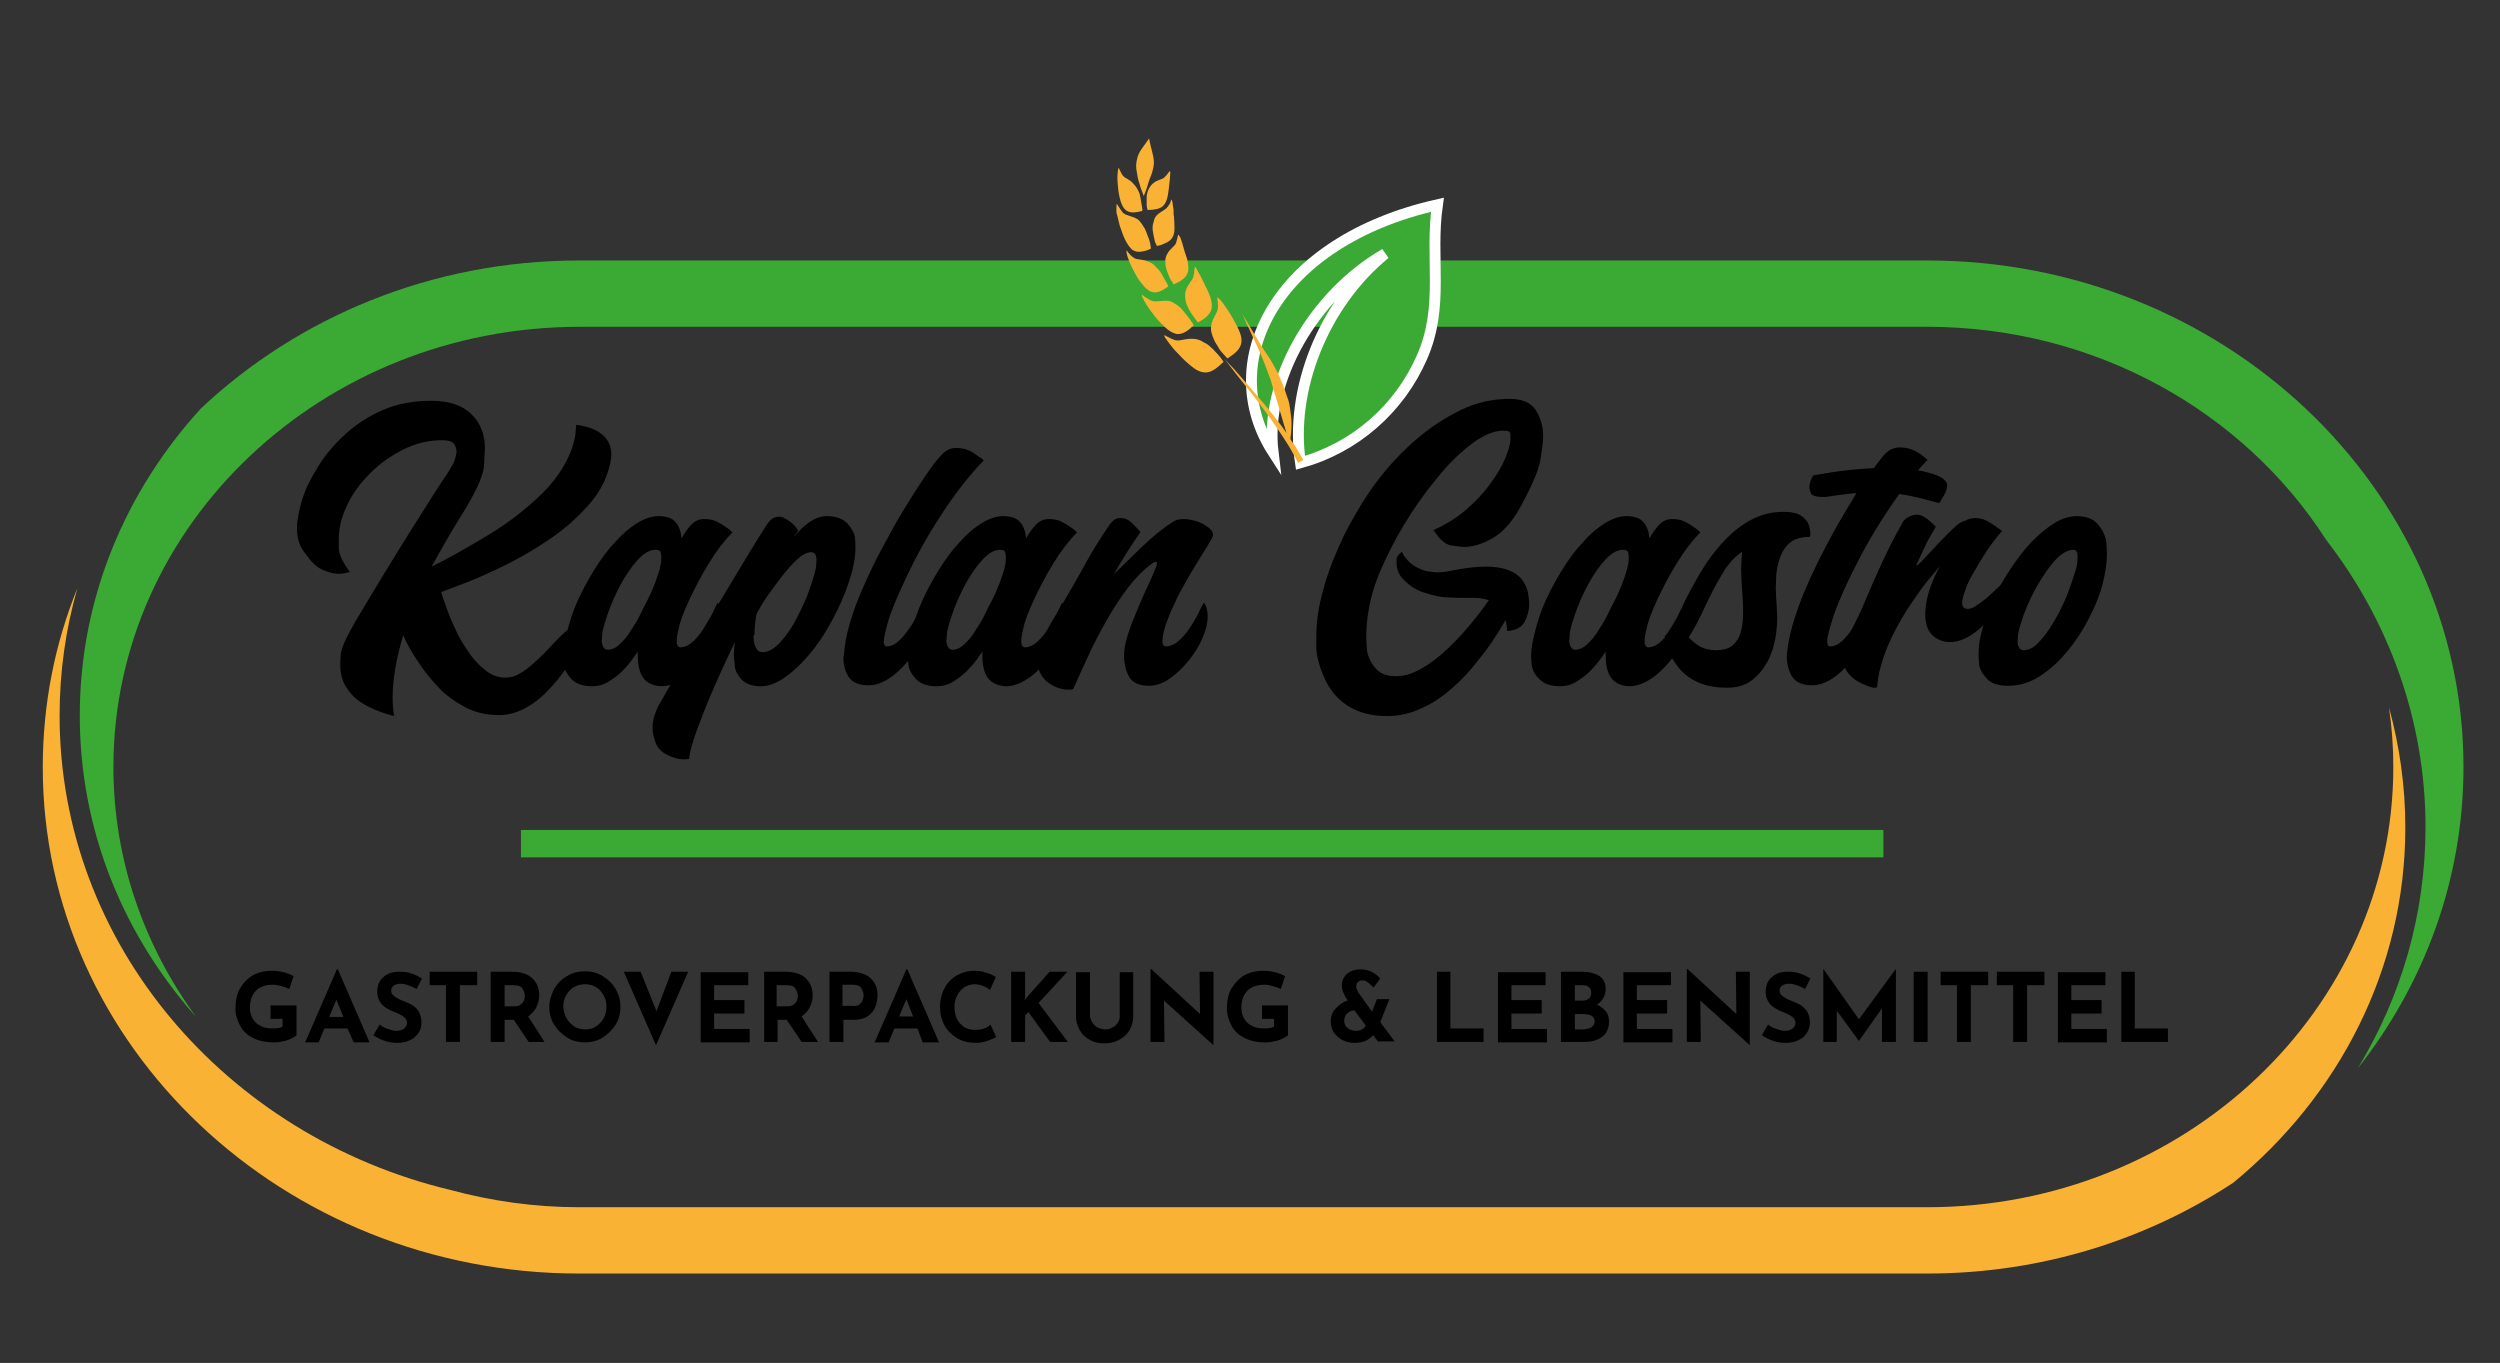 <?xml version="1.0" encoding="UTF-8"?>
<!-- Generator: Adobe Illustrator 27.0.1, SVG Export Plug-In . SVG Version: 6.00 Build 0)  -->
<svg xmlns="http://www.w3.org/2000/svg" xmlns:xlink="http://www.w3.org/1999/xlink" version="1.1" id="Ebene_1" x="0px" y="0px" viewBox="0 0 520.2 283.6" style="enable-background:new 0 0 520.2 283.6;" xml:space="preserve">
<rect x="0" y="0" width="520.2" height="283.6" fill="#333333" stroke="none"/>
<style type="text/css">
	.st0{fill:#3AAA35;}
	.st1{fill:#F9B233;}
	.st2{fill-rule:evenodd;clip-rule:evenodd;fill:#3AAA35;stroke:#FFFFFF;stroke-width:2.266;stroke-miterlimit:10;}
</style>
<g>
	<g>
		<path class="st0" d="M16.6,148.9c0,23.9,9.1,45.7,24.2,62.7c-10.8-14.8-17.2-32.7-17.2-52c0-50.5,43.5-91.6,97-91.6H401    c35.2,0,66,17.8,83,44.3c13,16.8,20.7,37.5,20.7,59.8c0,18.2-5.1,35.4-14.1,50.2c13.8-17.5,22-39.2,22-62.7    c0-58.1-50.1-105.4-111.6-105.4H120.5c-30.7,0-58.5,11.8-78.7,30.8C26.1,102.2,16.6,124.5,16.6,148.9z"></path>
		<path class="st1" d="M464.7,246.1c21.9-18,35.8-44.4,35.8-73.9c0-8.6-1.2-17-3.4-25c0.6,4.1,0.9,8.2,0.9,12.4    c0,50.5-43.5,91.6-97,91.6H120.5c-9.3,0-18.3-1.3-26.8-3.6c-46.7-11.2-81.3-51.2-81.3-98.7c0-9.2,1.3-18.1,3.7-26.5    c-4.7,11.6-7.2,24.1-7.2,37.3C8.9,217.7,59,265,120.5,265H401C424.7,265,446.6,258,464.7,246.1z"></path>
	</g>
	<g>
		<path class="st2" d="M288.2,52.8c-14.9,8.6-25.1,26.4-23.3,41.3c-12.1-18.8,0.5-43.9,34.2-51.5c-1.6,11.2,1.5,21-3.2,31.7    c-4.7,10.8-14,18.9-25.3,22C268.3,81.2,275.3,63.4,288.2,52.8L288.2,52.8z"></path>
		<g>
			<g>
				<g>
					<path class="st1" d="M253.3,61.9c0,0,0,0.4,0.1,0.9c0,0.5,0.1,1.1,0,1.4c-0.1,1-1,1.8-1.3,3.2c-0.2,0.7-0.2,1.5,0.2,2.5       c0.2,0.5,0.4,1.1,0.8,1.7c0.2,0.3,0.4,0.6,0.6,1c0.2,0.3,0.5,0.7,0.8,1c0.3,0.3,0.6,0.7,0.9,1c1.7-1.1,2.7-2,2.9-3.3       c0.1-0.6,0-1.3-0.3-2.1c-0.3-0.8-0.8-1.8-1.5-3c-0.6-1.1-1.2-1.9-1.6-2.5c-0.4-0.6-0.7-1-1-1.3       C253.5,61.9,253.3,61.9,253.3,61.9z"></path>
				</g>
				<g>
					<path class="st1" d="M244.6,70.8c-0.3-0.1-0.9-0.3-1.4-0.6c-0.5-0.2-0.9-0.5-0.9-0.5s0,0,0,0.2c0,0.1,0.1,0.4,0.4,0.7       c0.2,0.4,0.6,0.8,1.1,1.5c0.5,0.7,1.3,1.4,2.2,2.4c1.1,1.1,2,1.8,2.7,2.3c0.8,0.5,1.5,0.7,2.1,0.7c1.3,0,2.3-0.8,3.8-2.2       c-0.3-0.4-0.5-0.8-0.8-1.1c-0.3-0.4-0.6-0.7-0.9-1c-0.3-0.3-0.5-0.6-0.8-0.8c-0.5-0.5-1-0.9-1.5-1.1c-0.9-0.6-1.7-0.8-2.4-0.8       C246.7,70.4,245.6,71,244.6,70.8z"></path>
				</g>
				<g>
					<path class="st1" d="M248.6,55.5c0,0,0,0.4-0.1,0.8c0,0.5-0.1,1-0.2,1.3c-0.2,0.8-1.1,1.5-1.5,2.7c-0.1,0.3-0.2,0.6-0.2,1       c0,0.4,0,0.8,0.1,1.3c0.1,0.5,0.3,1,0.6,1.6c0.3,0.6,0.7,1.2,1.2,1.9c0.2,0.3,0.5,0.7,0.8,1c1.6-0.9,2.5-1.7,2.8-2.8       c0.1-0.5,0.1-1.2-0.1-1.9c-0.1-0.4-0.2-0.8-0.4-1.2c-0.2-0.5-0.4-1-0.7-1.5c-0.9-2-1.5-3-1.8-3.5       C248.8,55.5,248.6,55.5,248.6,55.5z"></path>
				</g>
				<g>
					<path class="st1" d="M239.7,62.6c-0.3-0.1-0.8-0.4-1.3-0.7c-0.4-0.3-0.8-0.6-0.8-0.6s-0.1,0.2,0.3,0.9c0.3,0.7,1.1,2,2.7,4       c0.5,0.6,0.9,1,1.3,1.4c0.4,0.4,0.8,0.7,1.1,1c0.7,0.5,1.3,0.8,1.9,0.9c1.2,0.1,2.2-0.6,3.5-1.8c-0.2-0.4-0.4-0.7-0.7-1.1       c-0.5-0.7-1-1.3-1.4-1.8c-0.4-0.5-0.8-0.9-1.2-1.2c-0.4-0.3-0.8-0.5-1.1-0.7c-0.4-0.2-0.7-0.3-1-0.3       C241.6,62.5,240.6,62.9,239.7,62.6z"></path>
				</g>
				<g>
					<path class="st1" d="M245.2,48.8c0,0,0,0.1-0.1,0.2c0,0.1-0.1,0.3-0.1,0.5c-0.1,0.4-0.2,0.8-0.3,1.1c-0.3,0.7-1.3,1.2-1.8,2.2       c-0.3,0.5-0.5,1.1-0.4,2c0,0.4,0.1,0.9,0.3,1.5c0.2,0.5,0.4,1.2,0.8,1.9c0.2,0.3,0.4,0.6,0.6,1c0.4-0.2,0.8-0.4,1.2-0.6       c1-0.6,1.6-1.2,1.8-2.1c0.1-0.4,0.1-0.9,0-1.6c0-0.3-0.1-0.6-0.2-1c0-0.2-0.1-0.4-0.2-0.6c0-0.2-0.1-0.4-0.2-0.6       c-0.5-1.9-0.8-2.8-1-3.3C245.4,49.1,245.3,49,245.2,48.8C245.2,48.8,245.2,48.8,245.2,48.8z"></path>
				</g>
				<g>
					<path class="st1" d="M236,53.7c-0.3-0.2-0.7-0.5-1-0.9c-0.2-0.2-0.3-0.3-0.4-0.5c-0.1-0.1-0.2-0.2-0.2-0.2s0,0,0,0.2       c0,0.1,0,0.3,0.1,0.7c0.2,0.7,0.6,2,1.8,4.1c0.1,0.2,0.3,0.5,0.4,0.7c0.1,0.2,0.3,0.4,0.4,0.6c0.3,0.4,0.5,0.7,0.8,1       c0.5,0.6,0.9,0.9,1.4,1.2c0.9,0.4,1.7,0.3,2.7-0.3c0.4-0.2,0.8-0.5,1.1-0.7c-0.1-0.4-0.3-0.7-0.5-1c-0.4-0.7-0.7-1.3-1-1.8       c-0.3-0.5-0.7-0.9-1-1.2c-0.6-0.7-1.2-1-1.8-1.2C237.7,53.9,236.7,54.1,236,53.7z"></path>
				</g>
				<g>
					<path class="st1" d="M243.8,41.5c0,0-0.2,0.3-0.3,0.7c-0.1,0.2-0.2,0.4-0.3,0.5c-0.1,0.2-0.2,0.3-0.3,0.4       c-0.4,0.6-1.4,0.9-2.2,1.7c-0.2,0.2-0.4,0.5-0.5,0.8c-0.1,0.3-0.2,0.7-0.3,1.1c-0.1,0.4-0.1,0.9,0,1.5c0.1,0.6,0.2,1.2,0.4,2       c0.1,0.2,0.1,0.4,0.2,0.5c0.1,0.2,0.2,0.3,0.2,0.5c0.4-0.1,0.9-0.2,1.3-0.4c1.1-0.4,1.8-0.9,2.1-1.7c0.4-0.8,0.3-2,0.2-3.7       c0-0.2,0-0.5-0.1-0.7c0-0.2,0-0.4,0-0.6c0-0.4,0-0.7-0.1-1c0-0.3-0.1-0.5-0.1-0.7c0-0.2,0-0.4-0.1-0.5       C243.9,41.6,243.8,41.5,243.8,41.5z"></path>
				</g>
				<g>
					<path class="st1" d="M233.7,44.3c-0.1-0.1-0.2-0.3-0.4-0.5c-0.1-0.2-0.3-0.4-0.4-0.6c-0.3-0.4-0.5-0.8-0.5-0.8       s-0.1,0.1-0.1,0.9c0,0.2,0,0.4,0,0.7c0,0.3,0.1,0.6,0.2,0.9c0.1,0.4,0.2,0.8,0.3,1.3c0.1,0.2,0.1,0.5,0.2,0.8       c0.1,0.3,0.2,0.5,0.3,0.8c0.7,2.2,1.5,3.4,2.2,4.1c0.8,0.6,1.7,0.6,2.8,0.3c0.4-0.1,0.9-0.3,1.2-0.5c0-0.2-0.1-0.4-0.1-0.6       c0-0.2-0.1-0.4-0.1-0.6c-0.2-0.8-0.5-1.4-0.7-2c-0.2-0.6-0.4-1-0.7-1.4c-0.2-0.4-0.5-0.7-0.7-1c-0.2-0.3-0.5-0.5-0.7-0.6       C235.4,44.9,234.4,44.9,233.7,44.3z"></path>
				</g>
				<g>
					<path class="st1" d="M243.4,35.6c0,0-0.2,0.2-0.4,0.5c-0.2,0.3-0.5,0.6-0.7,0.8c-0.5,0.5-1.5,0.5-2.3,1.2       c-0.4,0.3-0.8,0.8-1.1,1.5c-0.1,0.4-0.3,0.8-0.3,1.3c0,0.5,0,1.1,0,1.8c0,0.3,0.1,0.7,0.2,1c3.1-0.1,4-0.7,4.4-4.4       c0.2-1.7,0.3-2.6,0.3-3.1C243.6,35.7,243.4,35.6,243.4,35.6z"></path>
				</g>
				<g>
					<path class="st1" d="M233.7,36.6c-0.2-0.2-0.4-0.6-0.6-1c-0.2-0.4-0.3-0.7-0.3-0.7s-0.1,0.1-0.2,0.7c0,0.3-0.1,0.8-0.1,1.4       c0,0.6,0.1,1.5,0.2,2.6c0.7,4.8,2.1,5,5,4.3c0-0.3,0-0.7-0.1-1c-0.1-0.7-0.2-1.3-0.3-1.8c-0.1-0.5-0.2-1-0.4-1.3       c-0.3-0.7-0.7-1.2-1.1-1.6C235.1,37.3,234.2,37.2,233.7,36.6z"></path>
				</g>
				<g>
					<path class="st1" d="M238,40.8c0.4-1,0.7-1.8,0.9-2.6c0.2-0.7,0.5-1.4,0.7-1.9c0.2-0.6,0.3-1,0.4-1.5c0.1-0.4,0.1-0.8,0.1-1.2       c-0.1-1.5-0.6-2.6-1-4.8c-1.1,1.7-2.2,2.7-2.5,4.3c-0.2,0.8-0.3,1.7,0,3c0.1,0.6,0.2,1.3,0.5,2.1C237.3,39,237.6,39.8,238,40.8       z"></path>
				</g>
			</g>
			<g>
				<path class="st1" d="M254.6,74.5c0,0,1.1,1.3,2.6,3.3c0.8,1,1.7,2.2,2.7,3.4c1,1.2,2,2.6,3,3.9c2,2.7,3.9,5.5,5.2,7.6      c0.7,1.1,1.1,2,1.5,2.6c0.3,0.6,0.5,1,0.5,1l1.1-0.6c0,0-0.7-1.1-1.3-2.2c-0.3-0.6-0.7-1.1-1-1.5c-0.3-0.4-0.4-0.7-0.4-0.7      c0.2-1.3,0.3-2.7,0.2-4.2c-0.1-0.7-0.2-1.5-0.3-2.3c-0.1-0.8-0.3-1.6-0.6-2.3c-0.5-1.6-1.1-3.1-1.8-4.7c-0.8-1.5-1.6-3-2.6-4.4      c-0.9-1.2-4.2-7-5-8.2c0.4,0.7,0.7,1.5,1,2.2c0.4,0.7,0.7,1.4,1,2.1c0.7,1.4,1.2,2.6,1.8,3.9c0.5,1.2,1,2.4,1.4,3.5      c0.2,0.6,0.4,1.1,0.6,1.6c0.2,0.5,0.4,1.1,0.5,1.6c1.3,4.1,2.1,7.2,3,10c0,0-0.2-0.3-0.5-0.7c-0.3-0.5-0.8-1.1-1.4-1.9      c-1.1-1.5-2.8-3.5-4.5-5.5c-1.7-2-3.4-3.9-4.6-5.3C255.5,75.5,254.6,74.5,254.6,74.5z"></path>
			</g>
		</g>
	</g>
</g>
<g>
	<path d="M61.8,109.9c0-1.7,0.4-3.7,1.1-6c0.7-2.3,1.9-4.6,3.4-7c1.5-2.4,3.4-4.6,5.6-6.6c2.2-2,4.8-3.7,7.8-5c3-1.3,6.3-1.9,10-1.9   c3.7,0,6.4,0.9,8.3,2.7c1.9,1.8,2.9,4.2,2.9,7.2c0,0.5-0.1,1.7-0.2,3.8c-0.2,2.1-1.9,5.8-5.3,11.1c-2.1,3.4-3.9,6.7-5.6,9.7   c3.3-1.6,7.2-3.8,11.5-6.4c4.4-2.6,8.2-5.6,11.5-8.8c1.9-1.9,3.3-3.7,4.3-5.4c1-1.7,1.7-3.2,2.1-4.6c0.4-1.3,0.6-2.4,0.6-3.2   l0.1-1.1l0.8,0.1c0.6,0.1,1.2,0.3,2,0.5c0.8,0.3,1.5,0.6,2.2,1.1c0.7,0.5,1.3,1.1,1.7,1.9c0.4,0.7,0.6,1.6,0.6,2.5   c0,0.2,0,0.4,0,0.6c-0.5,3.5-1.9,6.7-4.4,9.6c-2.5,2.9-5.4,5.5-8.9,7.8c-3.4,2.3-6.8,4.2-10.2,5.8c-3.4,1.6-6.2,2.8-8.5,3.6   l-3.4,1.3l0.4,1.3c0.3,0.8,0.7,1.9,1.2,3.3c0.5,1.3,1.2,2.8,1.9,4.3c0.8,1.5,1.7,2.9,2.7,4.3c1,1.3,2.1,2.4,3.3,3.3   c1.2,0.9,2.5,1.3,3.9,1.3c1.1,0,2.1-0.3,3.2-1c1.1-0.6,2.1-1.5,3.2-2.5c1.1-1,2.1-2,3.1-3.1c1.6-1.7,2.9-3,4.1-3.9   c1.1-0.9,2.1-1.3,2.9-1.3c0.4,0,0.8,0.1,1.3,0.3l-0.6,1.5c-0.4,0.9-1,2.1-1.8,3.6c-0.8,1.5-1.8,3-2.9,4.6c-1.1,1.6-2.4,3.2-3.8,4.6   c-1.4,1.5-3,2.7-4.7,3.6c-1.7,0.9-3.5,1.4-5.3,1.4c-2.6,0-4.9-0.5-7-1.6c-2.1-1.1-4-2.4-5.6-4.1c-1.6-1.7-3.1-3.5-4.3-5.4   c-1.3-1.9-2.3-3.7-3.1-5.5c-1.5,5-2.2,9.3-2.2,12.9c0,1.4,0.1,2.7,0.3,3.9c-1.9-0.5-3.7-1.1-5.4-2c-1.8-0.9-3.2-2-4.2-3.5   c-1.1-1.4-1.6-3.2-1.6-5.1c0-0.2,0-1,0.1-2.2c0.1-1.3,1.1-3.5,3-6.8c4.1-6.9,8-13.3,11.7-19.2c3.7-5.9,6.2-9.8,7.5-11.7   c0.8-1.3,1.4-2.2,1.6-3c0.2-0.7,0.3-1.3,0.3-1.6c0-0.5-0.2-1-0.5-1.5c-0.3-0.5-1.2-0.8-2.5-0.8c-2.7,0-5.4,0.6-8,1.9   c-2.6,1.3-4.9,2.9-6.9,4.9c-2,2-3.7,4.2-4.8,6.6c-1.2,2.4-1.8,4.8-1.8,7.2c0,0,0,0.7,0,1.9c0,1.2,0.8,2.9,2.3,4.9   c-0.8,0.3-1.6,0.4-2.4,0.4c-0.9,0-2-0.3-3.2-0.8c-1.2-0.5-2.4-1.6-3.4-3.1C62.3,113.9,61.8,112,61.8,109.9z"></path>
	<path d="M118,131.5c0.5-2.1,1.2-4.3,2.2-6.5c1-2.2,2.2-4.4,3.5-6.5s2.7-4,4.2-5.6c1.5-1.7,3-3,4.6-4c1.6-1,3.1-1.5,4.5-1.5   c1.7,0,2.9,0.4,3.6,1.3c0.7,0.8,1.1,1.9,1.2,3.3c0.5-0.8,1-1.6,1.5-2.2c0.7-0.9,1.4-1.4,2-1.6c0.6-0.2,1.1-0.2,1.5-0.2   c0.4,0,0.9,0.1,1.5,0.2c0.6,0.2,1.2,0.5,1.9,0.9c0.6,0.4,1.2,0.8,1.6,1.1l0.6,0.6c-1.7,1.7-3.3,3.8-4.9,6.4c-1.6,2.6-3,5.3-4.2,7.9   c-1.2,2.6-1.9,4.6-2.1,5.8c-0.3,1.2-0.4,2.1-0.4,2.5c0,0.8,0.3,1.3,0.8,1.3c0.9,0,1.9-0.5,2.8-1.4c0.9-0.9,1.8-2,2.5-3.2   c0.7-1.2,1.3-2.2,1.7-3.2l0.7-1.5c0.6,0.8,0.8,1.8,0.8,2.9c0,0.6-0.1,1.5-0.4,2.7c-0.3,1.3-1.1,2.9-2.3,4.8   c-1.3,1.9-2.8,3.6-4.5,4.9c-1.7,1.3-3.4,2-5,2.1c-1.4,0-2.5-0.4-3.2-0.9c-0.8-0.6-1.3-1.4-1.6-2.4c-0.3-1-0.4-2.1-0.4-3.3   c0-0.2,0-0.4,0-0.6c-0.9,1.3-1.8,2.6-2.8,3.6c-1,1.1-2.1,1.9-3.2,2.6c-1.1,0.7-2.3,1-3.5,1c-1.9,0-3.3-0.5-4.3-1.5   c-0.9-1-1.5-2-1.6-3.1c-0.1-1-0.1-1.7-0.1-2.1C117.4,134.6,117.6,133.1,118,131.5z M126.5,135.2c0.8,0,1.7-0.4,2.5-1.2   c0.9-0.8,1.7-1.8,2.4-3c0.8-1.2,1.5-2.4,2.1-3.7c0.6-1.3,1.2-2.3,1.6-3.2c0.1-0.2,0.2-0.4,0.3-0.6l0.4-1c0.3-0.6,0.6-1.4,0.9-2.3   c0.3-0.9,0.6-1.7,0.7-2.4c0.2-0.7,0.2-1.3,0.2-1.8c0-0.3,0-0.6-0.1-1c-0.1-0.4-0.4-0.6-1.1-0.6c-1.2,0-2.4,0.7-3.7,2.1   c-1.3,1.4-2.5,3.2-3.6,5.2c-1.1,2.1-2,4.1-2.7,6.2c-0.7,2.1-1.1,3.5-1.1,4.3c0,0.8-0.1,1.2-0.1,1.3   C125.4,134.6,125.7,135.2,126.5,135.2z"></path>
	<path d="M137.1,146.7c1-1.8,3.1-5.4,6.3-10.8c3.2-5.4,6.4-10.8,9.7-16.2c3.2-5.4,5.4-8.9,6.5-10.6c0.6-0.8,1-1.2,1.5-1.4   c0.4-0.1,0.8-0.2,1-0.2c0.3,0,0.7,0.1,1.1,0.3c0.4,0.2,0.9,0.5,1.4,0.9c0.5,0.4,0.8,0.8,1.1,1.1l0.4,0.6c-0.3,0.5-0.7,0.9-1,1.4   c1.1-1.3,2.2-2.4,3.4-3.2c1.2-0.8,2.3-1.2,3.5-1.2c1.9,0,3.3,0.5,4.3,1.5c0.9,1,1.5,2,1.6,3c0.1,1,0.1,1.7,0.1,2.1   c0,1.4-0.2,3-0.7,4.9c-0.5,1.9-1.2,3.9-2.2,6.2c-1,2.2-2.1,4.4-3.4,6.5c-1.3,2.1-2.7,4-4.3,5.7c-1.5,1.7-3.1,3-4.6,4   c-1.6,1-3,1.5-4.5,1.5c-1.8,0-3.1-0.5-4-1.4c-0.8-0.9-1.3-1.8-1.4-2.8c-0.1-1-0.2-1.8-0.2-2.4c0-0.8,0.1-1.7,0.2-2.6   c-2.7,5.7-5,10.7-6.7,15.2c-1.8,4.5-2.7,7.5-2.8,9.1c-0.4,0.1-0.8,0.1-1.2,0.1c-1,0-2.1-0.3-3.3-0.9c-1.3-0.6-2.1-1.5-2.5-2.6   c-0.4-1.1-0.6-2-0.6-2.7C135.7,150.3,136.1,148.6,137.1,146.7z M156.8,132.6c0,0.9,0.2,1.6,0.5,2.2c0.3,0.6,0.7,0.9,1.4,0.9   c1.2,0,2.4-0.7,3.7-2.1c1.3-1.4,2.5-3.2,3.5-5.2c1.1-2.1,2-4.1,2.7-6.2c0.7-2,1.1-3.5,1.2-4.2c0-0.8,0.1-1.3,0.1-1.4   c0-1.2-0.4-1.7-1.1-1.7c-0.8,0-1.8,0.5-2.8,1.4c-1,0.9-2.1,2.1-3.2,3.5c-1.1,1.4-2.1,2.8-3.1,4.2c-1,1.4-1.7,2.7-2.3,3.8   c-0.1,0.6-0.2,1.3-0.3,2.1c-0.1,0.8-0.1,1.5-0.1,2.1C156.8,132.1,156.8,132.4,156.8,132.6z"></path>
	<path d="M175.6,136.4c0.1-1.9,0.5-4.2,1.2-6.6c0.7-2.5,1.7-5.1,2.9-7.8c1.2-2.7,2.5-5.5,4-8.2c1.5-2.8,2.9-5.4,4.4-7.8   c1.5-2.5,2.9-4.7,4.2-6.6c1.3-1.9,2.4-3.5,3.4-4.5c0.7-0.8,1.4-1.3,2-1.5c0.6-0.2,1.1-0.2,1.5-0.2c0.4,0,0.9,0.1,1.5,0.2   c0.6,0.2,1.2,0.4,1.8,0.8c0.6,0.4,1.1,0.8,1.6,1.1l0.6,0.5c-3.2,3.3-6.1,7.1-8.9,11.4c-2.8,4.3-5.2,8.6-7.1,12.7   c-2,4.2-3.3,7.3-3.9,9.4c-0.6,2.1-0.9,3.5-0.9,4.2c0,0.7,0.2,1,0.6,1c1,0,1.9-0.5,2.8-1.4c0.9-0.9,1.7-2,2.5-3.2   c0.7-1.2,1.3-2.3,1.7-3.2l0.7-1.4c0.6,0.8,0.8,1.7,0.8,2.9c0,0.6-0.1,1.5-0.4,2.7c-0.3,1.3-1.1,2.9-2.3,4.8   c-1.3,1.9-2.8,3.6-4.5,4.9c-1.7,1.3-3.4,2-5,2c-1.9,0-3.3-0.5-4.1-1.6c-0.8-1.1-1.2-2.5-1.2-4.3   C175.6,136.6,175.6,136.5,175.6,136.4z"></path>
	<path d="M189.7,131.5c0.5-2.1,1.2-4.3,2.2-6.5c1-2.2,2.2-4.4,3.5-6.5c1.3-2.1,2.7-4,4.2-5.6c1.5-1.7,3-3,4.6-4   c1.6-1,3.1-1.5,4.5-1.5c1.7,0,2.9,0.4,3.6,1.3c0.7,0.8,1.1,1.9,1.2,3.3c0.5-0.8,1-1.6,1.5-2.2c0.7-0.9,1.4-1.4,2-1.6   c0.6-0.2,1.1-0.2,1.5-0.2c0.4,0,0.9,0.1,1.5,0.2c0.6,0.2,1.2,0.5,1.9,0.9c0.6,0.4,1.2,0.8,1.6,1.1l0.6,0.6   c-1.7,1.7-3.3,3.8-4.9,6.4c-1.6,2.6-3,5.3-4.2,7.9c-1.2,2.6-1.9,4.6-2.1,5.8c-0.3,1.2-0.4,2.1-0.4,2.5c0,0.8,0.3,1.3,0.8,1.3   c0.9,0,1.9-0.5,2.8-1.4c0.9-0.9,1.8-2,2.5-3.2c0.7-1.2,1.3-2.2,1.7-3.2l0.7-1.5c0.6,0.8,0.8,1.8,0.8,2.9c0,0.6-0.1,1.5-0.4,2.7   c-0.3,1.3-1.1,2.9-2.3,4.8c-1.3,1.9-2.8,3.6-4.5,4.9c-1.7,1.3-3.4,2-5,2.1c-1.4,0-2.5-0.4-3.2-0.9c-0.8-0.6-1.3-1.4-1.6-2.4   c-0.3-1-0.4-2.1-0.4-3.3c0-0.2,0-0.4,0-0.6c-0.9,1.3-1.8,2.6-2.8,3.6c-1,1.1-2.1,1.9-3.2,2.6c-1.1,0.7-2.3,1-3.5,1   c-1.9,0-3.3-0.5-4.3-1.5c-0.9-1-1.5-2-1.6-3.1c-0.1-1-0.1-1.7-0.1-2.1C189.1,134.6,189.3,133.1,189.7,131.5z M198.2,135.2   c0.8,0,1.7-0.4,2.5-1.2c0.9-0.8,1.7-1.8,2.4-3c0.8-1.2,1.5-2.4,2.1-3.7c0.6-1.3,1.2-2.3,1.6-3.2c0.1-0.2,0.2-0.4,0.3-0.6l0.4-1   c0.3-0.6,0.6-1.4,0.9-2.3c0.3-0.9,0.6-1.7,0.7-2.4c0.2-0.7,0.2-1.3,0.2-1.8c0-0.3,0-0.6-0.1-1c-0.1-0.4-0.4-0.6-1.1-0.6   c-1.2,0-2.4,0.7-3.7,2.1c-1.3,1.4-2.5,3.2-3.6,5.2c-1.1,2.1-2,4.1-2.7,6.2c-0.7,2.1-1.1,3.5-1.1,4.3c0,0.8-0.1,1.2-0.1,1.3   C197.1,134.6,197.5,135.2,198.2,135.2z"></path>
	<path d="M215.9,137.3c0-0.9,0.1-1.8,0.4-2.6c0.3-0.8,0.6-1.6,1-2.4c0.6-1.2,1.2-2.4,1.9-3.5c0.7-1.2,1.4-2.3,2.1-3.5   c1.5-2.6,3.1-5.3,4.6-8.1c1.5-2.7,3.2-5.4,4.9-7.9c0.3-0.5,0.7-0.8,1-1.1c0.4-0.3,0.8-0.4,1.4-0.4c0.8,0,1.6,0.3,2.3,1   c0.7,0.7,1.3,1.3,1.8,1.9c-2,2.9-3.9,5.9-5.6,8.9c0.4-0.5,1.2-1.2,2.3-2.3c1.1-1.1,2.3-2.2,3.6-3.5c1.3-1.2,2.6-2.4,3.9-3.4   c1.3-1,2.3-1.7,3.1-2.1c0.2-0.1,0.5-0.2,0.7-0.2c0.2,0,0.5-0.1,0.8-0.1c0.7,0,1.5,0.1,2.3,0.3c0.8,0.2,1.6,0.5,2.2,0.9   c0.7,0.4,1.2,0.8,1.5,1.2c0.3,0.4,0.4,0.9,0.2,1.3c-0.2,0.5-0.7,1.3-1.3,2.3c-0.6,1-1.3,2.1-2.1,3.4c-0.8,1.3-1.6,2.6-2.4,4.1   c-0.8,1.4-1.6,2.9-2.2,4.3c-0.7,1.4-1.2,2.8-1.7,4.1c-0.4,1.3-0.7,2.4-0.7,3.4c0,0.3,0,0.6,0.1,0.8c0.1,0.3,0.3,0.4,0.7,0.4   c0.8,0,1.7-0.4,2.5-1.1c0.8-0.7,1.6-1.6,2.2-2.5c0.7-1,1.3-2,1.8-3c0.5-1,0.9-1.9,1.3-2.5c0.6,0.8,0.8,1.8,0.8,2.9   c0,1.3-0.4,2.9-1.1,4.5c-0.7,1.7-1.7,3.2-2.9,4.7c-1.2,1.5-2.5,2.7-3.9,3.7c-1.4,1-2.9,1.5-4.3,1.5c-2,0-3.4-0.6-4.1-1.8   c-0.7-1.2-1.1-2.7-1.1-4.5c0-1.1,0.2-2.3,0.6-3.7c0.4-1.4,0.9-2.8,1.5-4.2c0.6-1.5,1.2-2.9,1.8-4.3c0.6-1.4,1.2-2.6,1.7-3.7   c0.5-1.1,0.8-2,1.1-2.6c0.2-0.7,0.2-1-0.1-1c-0.1,0-0.4,0.1-0.7,0.3c-1.8,1.3-3.5,3-5.1,5.1c-1.6,2.1-3.1,4.4-4.5,6.9   c-1.4,2.5-2.7,4.9-3.8,7.4c-1.2,2.5-2.2,4.8-3.1,6.8c-0.2,0-0.4,0.1-0.5,0.1c-0.2,0-0.4,0-0.6,0c-0.8,0-1.6-0.2-2.4-0.5   c-0.8-0.3-1.5-0.8-2.1-1.3c-0.6-0.6-1.1-1.2-1.4-2C216,139,215.9,138.2,215.9,137.3z"></path>
	<path d="M275.4,122.5c1-3.7,2.5-7.4,4.3-11.2c1.9-3.7,4-7.3,6.5-10.7c2.5-3.4,5.3-6.4,8.3-9c3-2.6,6.2-4.7,9.5-6.3   c3.3-1.6,6.7-2.3,10.1-2.3c2.7,0,4.5,0.8,5.5,2.4c1,1.6,1.5,3.4,1.5,5.4c0,1-0.2,2.6-0.6,5c-0.4,2.3-2,5.9-4.7,10.7   c-1.7,2.7-3.5,4.6-5.6,5.7c-2,1.1-3.9,1.6-5.6,1.6c-0.5,0-1.3-0.1-2.6-0.3c-1.3-0.2-2.5-1.3-3.7-3.2c2.4-1.1,4.6-2.4,6.6-4.1   c2-1.7,3.7-3.5,5.1-5.4c1.4-1.9,2.5-3.7,3.2-5.4c0.7-1.7,1.1-3,1.1-4.1c0,0,0-0.3,0-0.9c0-0.6-0.5-0.8-1.4-0.8   c-2,0-4.2,0.9-6.6,2.7c-2.4,1.8-4.9,4.2-7.3,7.2c-2.4,2.9-4.7,6.1-6.8,9.6c-2.1,3.5-3.8,6.9-5.2,10.2c-1,2.5-1.7,4.8-2.1,7   c-0.4,2.2-0.6,4.1-0.6,5.8c0,0.6,0,1.5,0.1,2.8c0.1,1.3,0.6,2.6,1.6,3.9c1,1.3,2.4,1.9,4.4,1.9c1.8,0,3.5-0.5,5.4-1.6   c1.8-1,3.6-2.4,5.3-4c1.7-1.6,3.3-3.3,4.8-5.1c1.5-1.8,2.8-3.5,3.9-5.1c-0.9-0.3-1.9-0.5-3.1-0.5c-0.3,0-0.5,0-0.8,0h-0.1   c-0.4,0-0.8,0-1.3,0c-0.8,0-1.9,0-3.3-0.1c-1.4,0-3-0.4-4.9-1c-1.9-0.6-3.4-1.7-4.7-3.2c-0.7-0.9-1-1.9-1-2.8c0,0,0-0.3,0-0.9   c0-0.5,0.4-1.1,1.1-1.6l0.3,0.6c0.2,0.4,0.6,0.8,1,1.3c0.5,0.5,1.1,1,1.9,1.4c0.8,0.4,1.6,0.7,2.3,0.8c0.8,0.1,1.4,0.2,1.8,0.2   c0.8,0,1.8-0.1,2.8-0.3c2.8-0.6,5.3-0.9,7.4-0.9c3.5,0,6,0.9,7.4,2.6c0.8,1,1.2,2,1.4,3.1c0.1,1,0.2,1.7,0.2,2   c0,1.3-0.3,2.5-0.9,3.7c-0.6,1.2-1.9,1.9-3.7,2c0-0.9-0.2-1.6-0.3-2.3c-0.8,1.4-1.8,3-3,4.8c-1.2,1.7-2.6,3.5-4.1,5.3   c-1.5,1.8-3.2,3.4-5,4.9c-1.8,1.5-3.8,2.7-5.9,3.6c-2.1,0.9-4.3,1.4-6.6,1.4c-3.3,0-6-0.7-8.2-2.1c-2.2-1.4-3.8-3.3-4.9-5.8   c-1.1-2.4-1.6-4.5-1.7-6.1c0-1.6,0-2.5,0-2.7C273.9,129.2,274.4,126,275.4,122.5z"></path>
	<path d="M319.4,131.5c0.5-2.1,1.2-4.3,2.2-6.5c1-2.2,2.2-4.4,3.5-6.5c1.3-2.1,2.7-4,4.2-5.6c1.5-1.7,3-3,4.6-4   c1.6-1,3.1-1.5,4.5-1.5c1.7,0,2.9,0.4,3.6,1.3c0.7,0.8,1.1,1.9,1.2,3.3c0.5-0.8,1-1.6,1.5-2.2c0.7-0.9,1.4-1.4,2-1.6   c0.6-0.2,1.1-0.2,1.5-0.2c0.4,0,0.9,0.1,1.5,0.2c0.6,0.2,1.2,0.5,1.9,0.9c0.6,0.4,1.2,0.8,1.6,1.1l0.6,0.6   c-1.7,1.7-3.3,3.8-4.9,6.4c-1.6,2.6-3,5.3-4.2,7.9c-1.2,2.6-1.9,4.6-2.1,5.8c-0.3,1.2-0.4,2.1-0.4,2.5c0,0.8,0.3,1.3,0.8,1.3   c0.9,0,1.9-0.5,2.8-1.4c0.9-0.9,1.8-2,2.5-3.2c0.7-1.2,1.3-2.2,1.7-3.2l0.7-1.5c0.6,0.8,0.8,1.8,0.8,2.9c0,0.6-0.1,1.5-0.4,2.7   c-0.3,1.3-1.1,2.9-2.3,4.8c-1.3,1.9-2.8,3.6-4.5,4.9c-1.7,1.3-3.4,2-5,2.1c-1.4,0-2.5-0.4-3.2-0.9c-0.8-0.6-1.3-1.4-1.6-2.4   c-0.3-1-0.4-2.1-0.4-3.3c0-0.2,0-0.4,0-0.6c-0.9,1.3-1.8,2.6-2.8,3.6c-1,1.1-2.1,1.9-3.2,2.6c-1.1,0.7-2.3,1-3.5,1   c-1.9,0-3.3-0.5-4.3-1.5c-1-1-1.5-2-1.6-3.1c-0.1-1-0.1-1.7-0.1-2.1C318.7,134.6,318.9,133.1,319.4,131.5z M327.8,135.2   c0.8,0,1.7-0.4,2.5-1.2c0.9-0.8,1.7-1.8,2.4-3c0.8-1.2,1.5-2.4,2.1-3.7c0.6-1.3,1.2-2.3,1.6-3.2c0.1-0.2,0.2-0.4,0.3-0.6l0.4-1   c0.3-0.6,0.6-1.4,0.9-2.3c0.3-0.9,0.6-1.7,0.7-2.4c0.2-0.7,0.2-1.3,0.2-1.8c0-0.3,0-0.6-0.1-1c-0.1-0.4-0.4-0.6-1.1-0.6   c-1.2,0-2.4,0.7-3.7,2.1c-1.3,1.4-2.5,3.2-3.6,5.2c-1.1,2.1-2,4.1-2.7,6.2c-0.7,2.1-1.1,3.5-1.1,4.3c0,0.8-0.1,1.2-0.1,1.3   C326.7,134.6,327.1,135.2,327.8,135.2z"></path>
	<path d="M347,131.7c0.3-0.4,0.6-1,1-1.6c0.4-0.6,0.8-1.3,1.2-2.1c0.2-0.4,0.4-0.9,0.8-1.6c0.5-1.2,1.2-2.6,2.1-4.2   c0.9-1.7,1.9-3.4,3.1-5.2c1.2-1.8,2.6-3.5,4.2-5.1c1.6-1.6,3.3-2.9,5.3-3.9c2-1,4.1-1.5,6.5-1.5c1.7,0,2.9,0.3,3.7,0.9   c0.8,0.6,1.3,1.2,1.5,1.9c0.2,0.7,0.3,1.3,0.3,1.8c0,0.2,0,0.4-0.1,0.6c-1.7,0-3,0.4-4,1.1c-1,0.8-1.7,1.8-2.2,3.2   c-0.5,1.3-0.7,2.6-0.8,3.7c0,1.1-0.1,1.9-0.1,2.4c0,1.3,0.1,2.7,0.2,4.1c0,0.7,0.1,1.5,0.1,2.2c0,1.3-0.1,2.8-0.4,4.5   c-0.3,1.6-0.8,3.3-1.7,4.9c-0.9,1.6-2,2.9-3.4,3.9c-1.4,1-3,1.4-4.9,1.4c-2.4,0-4.4-0.4-6-1.1c-1.6-0.7-2.8-1.6-3.8-2.7   c-0.9-1.1-1.6-2.1-2.1-3.2c-0.4-1.1-0.7-1.9-0.9-2.6l-0.2-1.1L347,131.7z M351.4,132.6c0.6,0.7,1.4,1.4,2.3,1.9   c0.9,0.5,2,0.8,3.3,0.8c1.5,0,2.7-0.3,3.5-1c0.8-0.7,1.4-1.6,1.7-2.7c0.3-1.1,0.5-2.4,0.5-3.8c0-0.1,0-0.5,0-1.4   c0-0.8-0.1-2-0.2-3.6c-0.1-1.4-0.2-2.8-0.2-4.2c0-1.3,0.1-2.5,0.2-3.8c-1.6,1.1-3.1,2.7-4.3,4.9c-1.3,2.1-2.4,4.4-3.5,6.7   C353.6,128.8,352.5,130.9,351.4,132.6z"></path>
	<path d="M371.9,135.5c0.2-2.2,0.8-4.7,1.7-7.4c0.9-2.8,2.1-5.7,3.5-8.7c1.4-3,2.9-5.9,4.5-8.8c1.6-2.9,3.2-5.5,4.7-8   c-1.5,0.1-2.9,0.3-4.3,0.5c-0.7,0.1-1.4,0.2-2.1,0.3c-0.2,0-0.5,0-0.7,0c-1.4,0-2.2-0.3-2.4-0.8c-0.2-0.5-0.3-0.9-0.3-1.3   c0-0.7,0.3-1.5,0.8-2.4l3.7-0.6c2.5-0.4,5.4-0.7,8.9-0.9c0.8-1.1,1.5-1.9,2-2.6c0.7-0.8,1.4-1.3,2.1-1.5c0.6-0.2,1.1-0.2,1.6-0.2   c0.4,0,0.9,0.1,1.5,0.2c0.6,0.2,1.2,0.4,1.9,0.8c0.6,0.4,1.2,0.8,1.5,1.1l0.6,0.5c-0.7,0.7-1.4,1.4-2,2.2c0.4,0,0.8,0.1,1.2,0.2   c2.1,0.5,3.4,1,4,1.5c0.6,0.5,0.9,1,0.9,1.5c0,0.1-0.1,0.4-0.2,0.9c-0.1,0.4-0.5,1.1-1,1.9c-0.2,0.3-0.3,0.6-0.5,0.8   c-3.2-0.9-5.9-1.6-8.3-1.9c-3.3,4.6-6.2,9.3-8.7,14.2c-2.5,4.8-4.1,8.6-5,11.2c-0.8,2.6-1.3,4.3-1.3,5.2c0,0.7,0.2,1.1,0.6,1.1   c1,0,1.9-0.5,2.8-1.4c0.9-0.9,1.7-2,2.4-3.2c0.7-1.2,1.3-2.3,1.8-3.2l0.7-1.4c0.6,0.8,0.8,1.7,0.8,2.8c0,0.6-0.2,1.5-0.5,2.8   c-0.3,1.3-1.1,2.9-2.3,4.8c-1.3,1.9-2.7,3.6-4.4,4.9c-1.7,1.3-3.4,2-5,2c-2,0-3.4-0.6-4.2-1.8c-0.7-1.2-1.1-2.6-1.1-4.2   C371.8,136.3,371.8,135.9,371.9,135.5z"></path>
	<path d="M384.5,132.9c0.5-1.2,1.1-2.4,1.7-3.7c0.6-1.2,1.2-2.4,1.7-3.7c1.2-2.8,2.4-5.6,3.7-8.4c1.3-2.8,2.7-5.6,4.2-8.2   c0.2-0.5,0.6-0.9,1.1-1.2c0.5-0.3,1-0.5,1.6-0.6c0.8-0.1,1.6,0.2,2.4,0.8c0.8,0.6,1.4,1.2,1.9,1.7c-0.4,0.7-0.8,1.4-1.2,2.1   c-0.4,0.6-0.7,1.3-1,1.9c-0.3,0.6-0.6,1.3-0.9,1.9c-0.3,0.6-0.6,1.4-1,2.2c0.3,0,0.8-0.5,1.7-1.5c0.9-0.9,1.8-1.9,2.9-3.1   c1.1-1.1,2.1-2.2,3.1-3.1c1-1,1.8-1.5,2.4-1.6c0.7-0.4,1.4-0.6,2.2-0.6c1.1,0,2.1,0.3,3,0.9c1,0.6,1.8,1.2,2.6,1.8   c-0.4,0.4-1,1.1-1.6,1.9c-0.7,0.9-1.4,1.9-2.1,3c-0.7,1.1-1.4,2.3-2.1,3.5c-0.7,1.2-1.3,2.3-1.7,3.4c-0.4,1.1-0.7,2-0.8,2.8   c-0.1,0.8,0.1,1.3,0.6,1.5c0.5,0.2,1.1,0.1,1.9-0.3c0.8-0.5,1.6-1.1,2.5-1.8c0.9-0.8,1.8-1.6,2.7-2.5c0.9-0.9,1.7-1.7,2.3-2.3   c0.6-0.6,0.9-0.8,1.1-0.8c0.2,0,0.2,0.3,0,0.8c-0.2,0.5-0.4,0.9-0.5,1.1c-1.9,4.2-4,7.4-6.4,9.5c-2.4,2.2-4.6,3.3-6.7,3.3   c-1.2,0-2.2-0.3-3.2-1c-0.8-0.6-1.4-1.4-1.7-2.5c-0.3-1.1-0.4-2.3-0.2-3.7c0.1-1.4,0.5-2.8,1-4.3c0.5-1.5,1.2-2.9,2-4.3   c-1.7,1.9-3.3,3.8-4.8,6c-1.5,2.1-2.9,4.3-4.1,6.5c-1.2,2.2-2.2,4.4-2.9,6.5c-0.7,2.1-1.2,4.2-1.3,6.1c0,0.1-0.2,0.2-0.5,0.2   c-0.4,0-0.9-0.1-1.6-0.4c-0.7-0.3-1.4-0.6-2.1-1c-0.7-0.4-1.3-1-1.8-1.6c-0.5-0.6-0.8-1.3-0.9-2c0-0.9,0-1.8,0.2-2.6   C383.9,134.5,384.1,133.7,384.5,132.9z"></path>
	<path d="M412.3,131.6c0.5-2.1,1.3-4.3,2.3-6.5c1-2.2,2.2-4.4,3.6-6.5c1.4-2.1,2.8-4,4.4-5.7c1.6-1.7,3.2-3,4.8-4   c1.6-1,3.2-1.5,4.7-1.5c2.1,0,3.6,0.6,4.6,1.9c1,1.3,1.5,2.5,1.6,3.7c0.1,1.2,0.1,2,0.1,2.3c0,1.9-0.3,3.9-0.9,6.3   c-0.6,2.3-1.6,4.7-2.9,7.2c-1.3,2.5-2.8,4.8-4.6,6.9c-1.7,2.1-3.7,3.8-5.7,5.1c-2.1,1.3-4.2,1.9-6.5,1.9c-2,0-3.5-0.5-4.4-1.5   c-0.9-1-1.5-2-1.6-3.1c-0.1-1-0.1-1.8-0.1-2.2C411.7,134.6,411.9,133.2,412.3,131.6z M421.1,135.3c1.2,0,2.4-0.7,3.6-2.2   c1.3-1.4,2.4-3.2,3.5-5.2c1.1-2,2-4.1,2.7-6.2c0.7-2.1,1.2-3.5,1.3-4.3c0.1-0.8,0.1-1.4,0.1-1.6c0-0.9-0.3-1.4-0.8-1.4   c-1.2,0-2.5,0.7-3.8,2.1c-1.3,1.4-2.5,3.2-3.7,5.2c-1.2,2.1-2.1,4.1-2.9,6.2c-0.7,2-1.1,3.5-1.2,4.2c0,0.8-0.1,1.3-0.1,1.4   C419.9,134.7,420.3,135.3,421.1,135.3z"></path>
</g>
<rect x="108.4" y="172.7" class="st0" width="283.5" height="5.7"></rect>
<g>
	<path d="M60.6,216.1c-0.6,0.3-1.2,0.5-1.9,0.6c-0.7,0.2-1.3,0.2-1.9,0.2c-1.5,0-2.9-0.3-4.1-0.9c-1.2-0.6-2.1-1.4-2.7-2.5   c-0.6-1.1-1-2.3-1-3.6c0-1.7,0.3-3.2,1-4.3c0.7-1.2,1.6-2.1,2.7-2.7c1.1-0.6,2.4-0.9,3.8-0.9c0.9,0,1.7,0.1,2.5,0.3   c0.8,0.2,1.5,0.5,2.1,0.8l-0.9,2.7c-0.4-0.2-0.9-0.4-1.6-0.6c-0.7-0.2-1.2-0.3-1.7-0.3c-1.6,0-2.8,0.4-3.6,1.2   c-0.8,0.8-1.3,2-1.3,3.5c0,0.9,0.2,1.7,0.6,2.4s1,1.2,1.7,1.5c0.7,0.4,1.6,0.5,2.5,0.5c0.9,0,1.6-0.1,2-0.4V212h-2.5v-2.8h5.4v6.2   C61.6,215.6,61.2,215.8,60.6,216.1z"></path>
	<path d="M72.3,214h-4.8l-1.2,2.9h-2.8l6.6-15.2h0.2l6.6,15.2h-3.3L72.3,214z M71.4,211.5L70,208l-1.5,3.6H71.4z"></path>
	<path d="M83.4,204.7c-0.6,0-1.1,0.1-1.5,0.4c-0.4,0.3-0.5,0.6-0.5,1.1c0,0.5,0.3,0.9,0.8,1.2c0.5,0.4,1.2,0.7,2,1   c0.7,0.3,1.3,0.5,1.8,0.9c0.5,0.3,0.9,0.8,1.2,1.3c0.3,0.6,0.5,1.3,0.5,2.2c0,0.8-0.2,1.5-0.6,2.1c-0.4,0.6-1,1.2-1.7,1.5   c-0.8,0.4-1.7,0.6-2.7,0.6c-0.9,0-1.7-0.1-2.6-0.4c-0.9-0.3-1.7-0.7-2.4-1.2l1.3-2.2c0.5,0.4,1.1,0.7,1.7,0.9   c0.6,0.2,1.2,0.4,1.7,0.4c0.6,0,1.1-0.1,1.6-0.4c0.4-0.3,0.7-0.7,0.7-1.3c0-0.8-0.7-1.4-2.1-2c-0.8-0.3-1.5-0.6-2.1-1   c-0.6-0.3-1-0.7-1.4-1.3c-0.4-0.6-0.6-1.3-0.6-2.1c0-1.3,0.4-2.3,1.2-3c0.8-0.8,1.9-1.2,3.3-1.2c1.1,0,2,0.1,2.7,0.4   c0.7,0.2,1.4,0.6,2.1,1l-1.1,2.2C85.4,205.1,84.3,204.7,83.4,204.7z"></path>
	<path d="M99.3,202.2v2.8h-3.6v11.8h-2.9V205h-3.4v-2.8H99.3z"></path>
	<path d="M110,216.8l-3.1-4.6H105v4.6h-2.9v-14.6h4.4c1.8,0,3.2,0.4,4.2,1.3c1,0.9,1.5,2.1,1.5,3.6c0,0.9-0.2,1.7-0.6,2.5   s-1,1.4-1.7,1.9l3.4,5.3H110z M105,209.4h2c0.8,0,1.3-0.2,1.7-0.7c0.4-0.5,0.5-0.9,0.5-1.5s-0.2-1-0.5-1.5   c-0.3-0.5-0.9-0.7-1.8-0.7H105V209.4z"></path>
	<path d="M115.3,205.8c0.7-1.2,1.6-2.1,2.7-2.7c1.1-0.7,2.4-1,3.7-1c1.3,0,2.6,0.3,3.7,1c1.1,0.7,2.1,1.6,2.7,2.7   c0.7,1.2,1,2.4,1,3.7c0,1.3-0.3,2.6-1,3.7c-0.7,1.1-1.6,2-2.7,2.7c-1.1,0.7-2.4,1-3.7,1c-1.3,0-2.6-0.3-3.7-1   c-1.1-0.7-2-1.6-2.7-2.7s-1-2.4-1-3.7C114.3,208.2,114.7,207,115.3,205.8z M117.9,211.9c0.4,0.7,1,1.3,1.6,1.7s1.5,0.6,2.3,0.6   c0.8,0,1.6-0.2,2.2-0.6s1.2-1,1.6-1.7s0.6-1.5,0.6-2.4c0-0.9-0.2-1.7-0.6-2.4c-0.4-0.7-0.9-1.3-1.6-1.7c-0.7-0.4-1.4-0.6-2.3-0.6   c-0.8,0-1.6,0.2-2.3,0.6c-0.7,0.4-1.2,1-1.6,1.7c-0.4,0.7-0.6,1.5-0.6,2.4C117.3,210.4,117.5,211.2,117.9,211.9z"></path>
	<path d="M143.2,202.2l-6.7,15.3l-6.7-15.3h3.5l3.3,8.2l3.1-8.2H143.2z"></path>
	<path d="M155.7,202.2v2.8h-7.1v3.1h6.3v2.8h-6.3v3.2h7.4v2.8h-10.2v-14.6H155.7z"></path>
	<path d="M166.8,216.8l-3.1-4.6h-1.9v4.6H159v-14.6h4.4c1.8,0,3.2,0.4,4.2,1.3c1,0.9,1.5,2.1,1.5,3.6c0,0.9-0.2,1.7-0.6,2.5   s-1,1.4-1.7,1.9l3.4,5.3H166.8z M161.8,209.4h2c0.8,0,1.3-0.2,1.7-0.7c0.4-0.5,0.5-0.9,0.5-1.5s-0.2-1-0.5-1.5   c-0.3-0.5-0.9-0.7-1.8-0.7h-2.1V209.4z"></path>
	<path d="M181.1,203.5c1,0.9,1.5,2.1,1.5,3.6c0,0.9-0.2,1.7-0.5,2.5s-0.9,1.4-1.6,1.9c-0.8,0.5-1.7,0.7-2.9,0.7h-2.1v4.6h-2.9v-14.6   h4.4C178.8,202.2,180.2,202.7,181.1,203.5z M178.8,209c0.3-0.2,0.6-0.5,0.7-0.9c0.1-0.3,0.2-0.6,0.2-1c0-0.5-0.2-1-0.5-1.5   c-0.3-0.5-0.9-0.7-1.8-0.7h-2.1v4.4h2C178,209.4,178.5,209.3,178.8,209z"></path>
	<path d="M190.9,214h-4.8l-1.2,2.9H182l6.6-15.2h0.2l6.6,15.2H192L190.9,214z M190,211.5l-1.4-3.6l-1.5,3.6H190z"></path>
	<path d="M205.7,216.5c-0.8,0.3-1.7,0.5-2.6,0.5c-1.5,0-2.8-0.3-4-1c-1.1-0.7-2-1.6-2.6-2.7c-0.6-1.1-0.9-2.3-0.9-3.7   c0-1.5,0.3-2.8,0.9-3.9c0.6-1.2,1.4-2,2.5-2.7c1.1-0.6,2.3-1,3.7-1c0.9,0,1.7,0.1,2.5,0.4c0.8,0.2,1.4,0.5,2,0.9L206,206   c-1-0.8-2.1-1.2-3.2-1.2c-0.7,0-1.4,0.2-2.1,0.6c-0.6,0.4-1.2,1-1.5,1.7c-0.4,0.7-0.6,1.5-0.6,2.4c0,0.9,0.2,1.8,0.5,2.5   c0.4,0.7,0.9,1.3,1.5,1.7c0.7,0.4,1.4,0.6,2.3,0.6c0.7,0,1.4-0.1,1.9-0.3c0.6-0.2,1-0.5,1.3-0.8l1.2,2.6   C207.1,215.9,206.5,216.2,205.7,216.5z"></path>
	<path d="M213.2,208.2l0.4-0.6l4.8-5.4h3.7l-6,6.5l6.1,8.1h-3.7l-4.5-6.2l-0.7,0.7v5.5h-2.9v-14.6h2.9v5.2L213.2,208.2z"></path>
	<path d="M227.3,212.8c0.3,0.4,0.6,0.8,1.1,1s1,0.4,1.5,0.4c0.6,0,1.1-0.1,1.6-0.4c0.5-0.3,0.9-0.6,1.1-1c0.3-0.4,0.4-0.9,0.4-1.3   v-9.2h2.8v9.3c0,1-0.3,2-0.8,2.8c-0.5,0.8-1.2,1.5-2.2,2c-0.9,0.5-1.9,0.7-3,0.7s-2.1-0.2-3-0.7c-0.9-0.5-1.6-1.1-2.1-2   s-0.8-1.8-0.8-2.8v-9.3h2.9v9.2C226.9,211.9,227,212.3,227.3,212.8z"></path>
	<path d="M252.5,202.2v15.2h-0.1l-10.2-9.2l0.1,8.6h-2.9v-15.2h0.1l10.2,9.4l-0.1-8.8H252.5z"></path>
	<path d="M266.9,216.1c-0.6,0.3-1.2,0.5-1.9,0.6c-0.7,0.2-1.3,0.2-1.9,0.2c-1.5,0-2.9-0.3-4.1-0.9c-1.2-0.6-2.1-1.4-2.7-2.5   s-1-2.3-1-3.6c0-1.7,0.3-3.2,1-4.3s1.6-2.1,2.7-2.7s2.4-0.9,3.8-0.9c0.9,0,1.7,0.1,2.5,0.3c0.8,0.2,1.5,0.5,2.1,0.8l-0.9,2.7   c-0.4-0.2-0.9-0.4-1.6-0.6s-1.2-0.3-1.7-0.3c-1.6,0-2.8,0.4-3.6,1.2c-0.8,0.8-1.3,2-1.3,3.5c0,0.9,0.2,1.7,0.6,2.4   c0.4,0.7,1,1.2,1.7,1.5c0.7,0.4,1.6,0.5,2.5,0.5c0.9,0,1.6-0.1,2-0.4V212h-2.5v-2.8h5.4v6.2C267.9,215.6,267.5,215.8,266.9,216.1z"></path>
	<path d="M286.8,216.8l-1.1-1.4c-0.4,0.5-1,0.9-1.6,1.2c-0.7,0.3-1.4,0.4-2.3,0.4c-0.9,0-1.7-0.2-2.5-0.6c-0.7-0.4-1.3-0.9-1.8-1.6   c-0.4-0.7-0.6-1.5-0.6-2.3c0-1,0.3-1.9,1-2.6c0.7-0.8,1.5-1.4,2.5-1.7l0-0.1c-0.3-0.4-0.6-0.9-0.8-1.4c-0.3-0.6-0.4-1.1-0.4-1.6   c0-0.6,0.1-1.1,0.4-1.6s0.7-1,1.3-1.3s1.3-0.5,2.1-0.5c0.9,0,1.7,0.2,2.4,0.5c0.7,0.4,1.3,0.8,1.8,1.4l-1.4,1.9   c-0.4-0.5-0.9-0.8-1.2-1.1c-0.4-0.3-0.7-0.4-1.1-0.4c-0.4,0-0.7,0.1-1,0.4c-0.2,0.2-0.3,0.5-0.3,0.9c0,0.4,0.2,0.9,0.7,1.6l2.6,3.6   l1-2.6h2.6l-1.9,4.8l3,4H286.8z M284.2,213.4l-2.4-3.2c-0.6,0.1-1.1,0.3-1.5,0.7c-0.4,0.4-0.6,0.9-0.6,1.5c0,0.6,0.2,1.1,0.7,1.5   s1,0.6,1.7,0.6C283.1,214.5,283.8,214.1,284.2,213.4z"></path>
	<path d="M301.8,202.2V214h6.9v2.8h-9.7v-14.6H301.8z"></path>
	<path d="M321.6,202.2v2.8h-7.1v3.1h6.3v2.8h-6.3v3.2h7.4v2.8h-10.2v-14.6H321.6z"></path>
	<path d="M334.2,210.5c0.4,0.6,0.6,1.2,0.6,2c0,1.5-0.5,2.6-1.5,3.3c-1,0.7-2.2,1-3.6,1h-4.9v-14.6h4.3c1.5,0,2.8,0.3,3.7,0.9   c0.9,0.6,1.3,1.5,1.3,2.7c0,0.7-0.2,1.4-0.5,1.9c-0.3,0.5-0.7,1-1.3,1.3C333.2,209.5,333.8,210,334.2,210.5z M327.8,208.2h1.7   c0.5,0,0.9-0.2,1.2-0.5s0.4-0.7,0.4-1.2c0-0.5-0.2-0.9-0.5-1.1c-0.3-0.3-0.8-0.4-1.4-0.4h-1.5V208.2z M331.2,213.7   c0.4-0.3,0.6-0.7,0.6-1.2c0-1-0.8-1.5-2.5-1.5h-1.6v3.2h1.8C330.3,214.1,330.8,214,331.2,213.7z"></path>
	<path d="M347.7,202.2v2.8h-7.1v3.1h6.3v2.8h-6.3v3.2h7.4v2.8h-10.2v-14.6H347.7z"></path>
	<path d="M364.1,202.2v15.2H364l-10.2-9.2l0.1,8.6h-2.9v-15.2h0.1l10.2,9.4l-0.1-8.8H364.1z"></path>
	<path d="M372.3,204.7c-0.6,0-1.1,0.1-1.5,0.4c-0.4,0.3-0.5,0.6-0.5,1.1c0,0.5,0.3,0.9,0.8,1.2c0.5,0.4,1.2,0.7,2,1   c0.7,0.3,1.3,0.5,1.8,0.9s0.9,0.8,1.2,1.3c0.3,0.6,0.5,1.3,0.5,2.2c0,0.8-0.2,1.5-0.6,2.1c-0.4,0.6-1,1.2-1.7,1.5   c-0.8,0.4-1.7,0.6-2.7,0.6c-0.9,0-1.7-0.1-2.6-0.4c-0.9-0.3-1.7-0.7-2.4-1.2l1.3-2.2c0.5,0.4,1.1,0.7,1.7,0.9s1.2,0.4,1.7,0.4   c0.6,0,1.1-0.1,1.6-0.4c0.4-0.3,0.7-0.7,0.7-1.3c0-0.8-0.7-1.4-2.1-2c-0.8-0.3-1.5-0.6-2.1-1c-0.6-0.3-1-0.7-1.4-1.3   c-0.4-0.6-0.6-1.3-0.6-2.1c0-1.3,0.4-2.3,1.2-3c0.8-0.8,1.9-1.2,3.3-1.2c1.1,0,2,0.1,2.7,0.4c0.7,0.2,1.4,0.6,2.1,1l-1.1,2.2   C374.4,205.1,373.3,204.7,372.3,204.7z"></path>
	<path d="M394.5,201.6v15.2h-2.9v-7l-4.8,6.8h0l-4.6-6.3v6.5h-2.8v-15.2h0l7.4,10.5L394.5,201.6L394.5,201.6z"></path>
	<path d="M401.1,202.2v14.6h-2.9v-14.6H401.1z"></path>
	<path d="M413.7,202.2v2.8h-3.6v11.8h-2.9V205h-3.4v-2.8H413.7z"></path>
	<path d="M425.4,202.2v2.8h-3.6v11.8h-2.9V205h-3.4v-2.8H425.4z"></path>
	<path d="M438.1,202.2v2.8H431v3.1h6.3v2.8H431v3.2h7.4v2.8h-10.2v-14.6H438.1z"></path>
	<path d="M444.2,202.2V214h6.9v2.8h-9.7v-14.6H444.2z"></path>
</g>
</svg>
